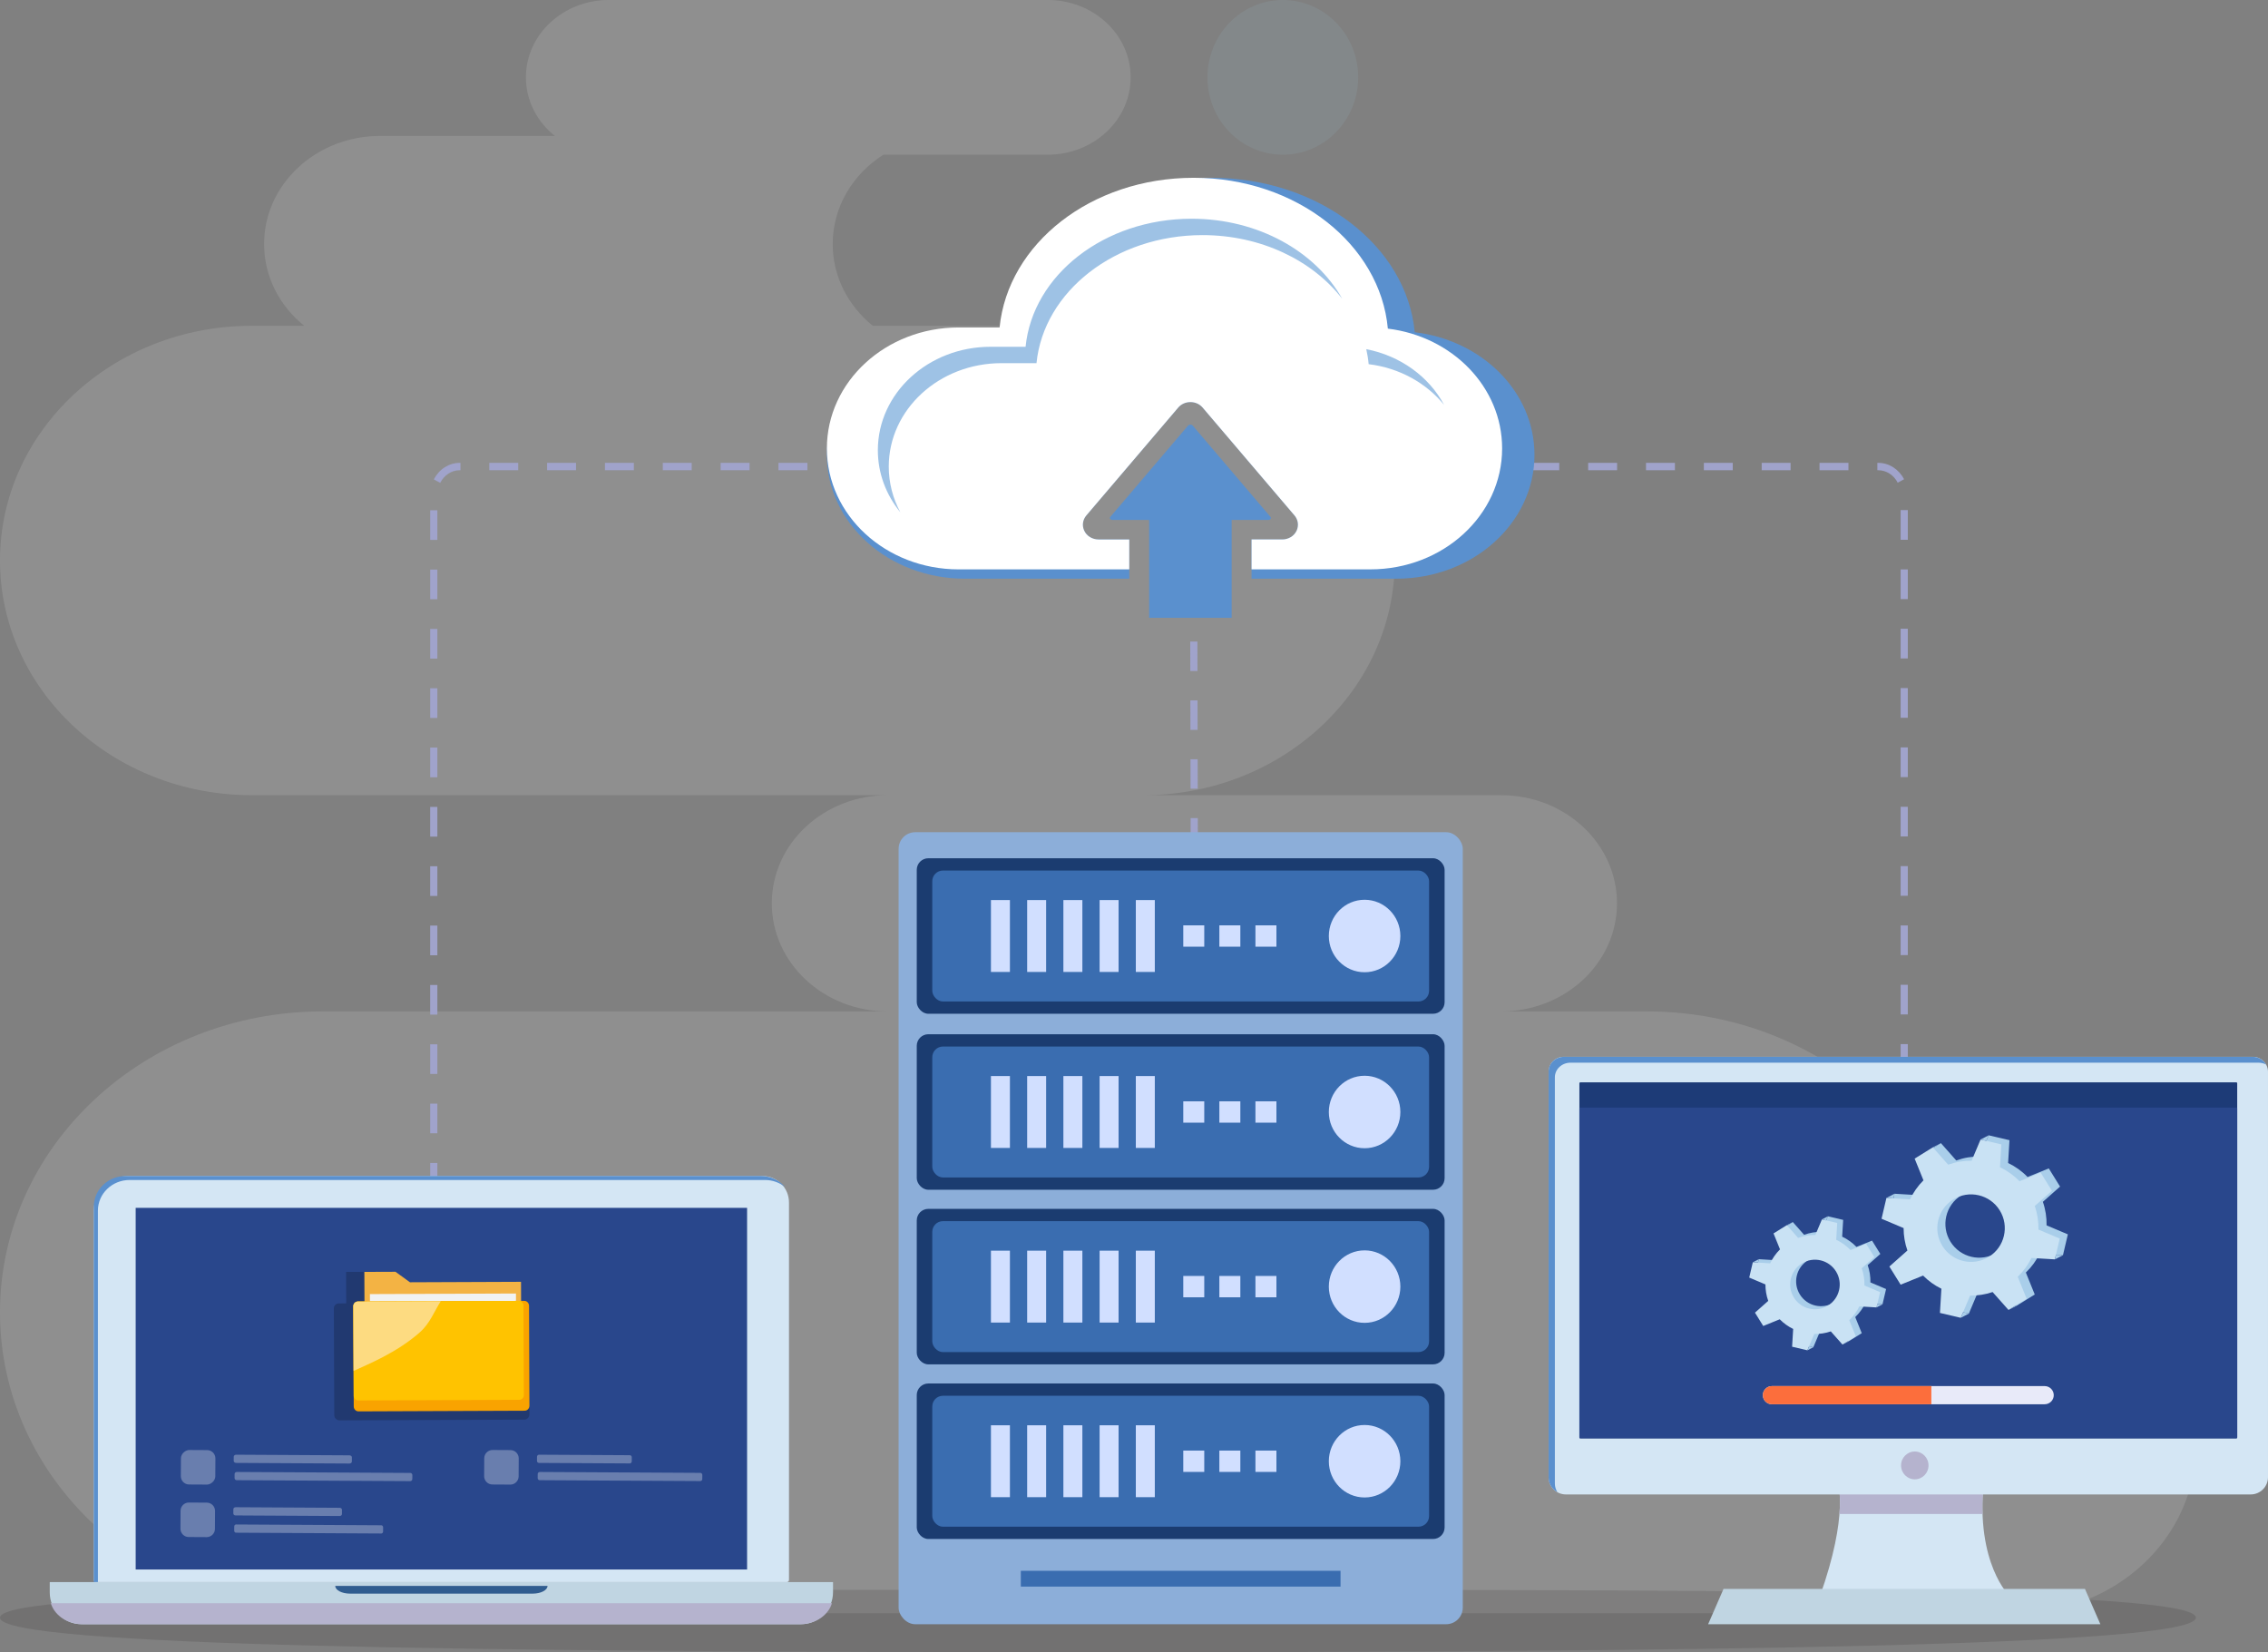 <svg xmlns="http://www.w3.org/2000/svg" id="Layer_2" viewBox="0 0 1772.06 1290.89"><rect x="0" y="0" width="1772.06" height="1290.89" fill="#808080" stroke="none"/><defs><style>.cls-1{fill:#3a6db0;}.cls-2,.cls-3{fill:#fff;}.cls-4{fill:#29478c;}.cls-5{fill:#f9a300;}.cls-6{fill:#b5b3ce;}.cls-7{fill:#fddb81;}.cls-8{fill:#abe9ff;}.cls-8,.cls-9{opacity:.2;}.cls-3,.cls-10{opacity:.3;}.cls-11{fill:#d4e6f4;}.cls-12{fill:#fc6e3c;}.cls-13{fill:#a0a3cb;}.cls-14{fill:#e8eaf9;}.cls-15{fill:#f3b344;}.cls-16{fill:#c9e2f4;}.cls-17{fill:#f1f2f2;}.cls-18{fill:#9ec2e5;}.cls-19{fill:#d1dfff;}.cls-20{fill:#c0d5e2;}.cls-21{fill:#1b3c70;}.cls-22{opacity:.41;}.cls-23{fill:#8caed9;}.cls-24{fill:#1d3b77;}.cls-25{fill:#5a90ce;}.cls-26{fill:#ffc300;}.cls-27{fill:#305c8f;}.cls-28{fill:#a9ceea;}.cls-29{fill:#231f20;opacity:.15;}</style></defs><g id="Layer_1-2"><g class="cls-22"><path class="cls-3" d="m0,437.94H0C0,336.66,88.06,254.56,196.68,254.56h41.03c-19.19-15.49-31.35-38.35-31.35-63.87h0c0-46.65,40.56-84.47,90.59-84.47h136.55c-13.81-11.08-22.59-27.47-22.59-45.79,0-33.38,29.02-60.44,64.82-60.44h342.87c35.8,0,64.82,27.06,64.82,60.44s-29.02,60.44-64.82,60.44h-128.38c-23.91,15.21-39.6,40.8-39.6,69.82h0c0,25.52,12.16,48.38,31.35,63.87h211.14c108.62,0,196.68,82.1,196.68,183.38h0c0,101.28-88.06,183.38-196.68,183.38h279.71c50.03,0,90.59,37.82,90.59,84.47s-40.56,84.47-90.59,84.47h113.97c124.52,0,227.88,84.17,248.4,194.8h39.91c77.64,0,140.58,58.68,140.58,131.07v13.28c0,72.39-62.94,131.07-140.58,131.07H252.17C112.9,1260.48,0,1155.22,0,1025.37H0C0,895.52,112.9,790.25,252.17,790.25h441.46c-50.03,0-90.59-37.82-90.59-84.47s40.56-84.47,90.59-84.47H196.68C88.06,621.32,0,539.22,0,437.94Z"></path><path class="cls-8" d="m1002.32,120.88c-32.52,0-58.89-27.06-58.89-60.44S969.79,0,1002.32,0s58.89,27.06,58.89,60.44-26.37,60.44-58.89,60.44Z"></path></g><path class="cls-29" d="m1715.68,1263.93c0,22.45-392.68,26.96-866.46,26.96S0,1286.38,0,1263.93s383.91-21.75,857.68-21.75,858-.7,858,21.75Z"></path><path class="cls-13" d="m930.41,708.21l-.05-22.99h5.6s.05,22.98.05,22.98h-5.6Zm-.1-45.98l-.04-22.99h5.6s.04,22.98.04,22.98h-5.6Zm-.09-45.98l-.05-22.99h5.6s.05,22.98.05,22.98h-5.6Zm-.1-45.98l-.05-22.99h5.6s.05,22.98.05,22.98h-5.6Zm-.1-45.98l-.05-22.99h5.6s.05,22.98.05,22.98h-5.6Z"></path><rect class="cls-13" x="336.12" y="1047.74" width="5.6" height="11.5"></rect><path class="cls-13" d="m341.72,1024.56h-5.6v-23.18h5.6v23.18Zm1148.9-.13h-5.6v-23.18h5.6v23.18Zm-1148.9-46.23h-5.6v-23.18h5.6v23.18Zm1148.9-.13h-5.6v-23.18h5.6v23.18Zm-1148.9-46.23h-5.6v-23.18h5.6v23.18Zm1148.9-.13h-5.6v-23.18h5.6v23.18Zm-1148.9-46.23h-5.6v-23.18h5.6v23.18Zm1148.9-.13h-5.6v-23.18h5.6v23.18Zm-1148.9-46.23h-5.6v-23.18h5.6v23.18Zm1148.9-.13h-5.6v-23.18h5.6v23.18Zm-1148.9-46.23h-5.6v-23.18h5.6v23.18Zm1148.9-.13h-5.6v-23.18h5.6v23.18Zm-1148.9-46.23h-5.6v-23.18h5.6v23.18Zm1148.9-.13h-5.6v-23.18h5.6v23.18Zm-1148.9-46.23h-5.6v-23.18h5.6v23.18Zm1148.9-.13h-5.6v-23.18h5.6v23.18Zm-1148.9-46.23h-5.6v-23.18h5.6v23.18Zm1148.9-.13h-5.6v-23.18h5.6v23.18Zm-1148.9-46.23h-5.6v-23.18h5.6v23.18Zm1148.9-.13h-5.6v-23.18h5.6v23.18Zm-1148.9-46.23h-5.6v-23.18h5.6v23.18Zm1148.9-.13h-5.6v-23.18h5.6v23.18Zm-1148.9-46.23h-5.6v-23.18h5.6v23.18Zm1148.9-.13h-5.6v-23.18h5.6v23.18Zm-1148.9-46.23h-5.6v-23.18h5.6v23.18Zm1148.9-.13h-5.6v-23.18h5.6v23.18Zm-1148.9-46.23h-5.6v-23.18h5.6v23.18Zm1148.9-.13h-5.6v-23.18h5.6v23.18Zm-1146.67-44.48l-4.97-2.66c4.06-7.98,11.78-12.93,20.15-12.93h.65v5.75h-.65c-6.28,0-12.09,3.77-15.18,9.84Zm1138.8-.1c-3.11-6.01-8.91-9.74-15.14-9.74h-.77v-5.75h.77c8.32,0,16.01,4.91,20.09,12.8l-4.95,2.69Zm-38.51-9.74h-22.59v-5.75h22.59v5.75Zm-45.19,0h-22.59v-5.75h22.59v5.75Zm-45.19,0h-22.59v-5.75h22.59v5.75Zm-45.19,0h-22.59v-5.75h22.59v5.75Zm-45.19,0h-22.59v-5.75h22.59v5.75Zm-45.19,0h-22.59v-5.75h22.59v5.75Zm-45.19,0h-22.59v-5.75h22.59v5.75Zm-45.19,0h-22.59v-5.75h22.59v5.75Zm-45.19,0h-22.59v-5.75h22.59v5.75Zm-45.19,0h-22.59v-5.75h22.59v5.75Zm-90.37,0h-22.59v-5.75h22.59v5.75Zm-90.37,0h-22.6v-5.75h22.6v5.75Zm-45.19,0h-22.6v-5.75h22.6v5.75Zm-45.19,0h-22.6v-5.75h22.6v5.75Zm-45.19,0h-22.6v-5.75h22.6v5.75Zm-45.19,0h-22.6v-5.75h22.6v5.75Zm-45.19,0h-22.6v-5.75h22.6v5.75Zm-45.19,0h-22.6v-5.75h22.6v5.75Zm-45.19,0h-22.6v-5.75h22.6v5.75Zm-45.19,0h-22.6v-5.75h22.6v5.75Zm-45.19,0h-22.6v-5.75h22.6v5.75Zm-45.19,0h-22.6v-5.75h22.6v5.75Z"></path><rect class="cls-13" x="1485.02" y="1047.74" width="5.6" height="11.5"></rect><path class="cls-25" d="m1105.38,259.61c-6.29-67.51-75.04-120.69-159-120.69s-152.07,52.69-158.91,119.74h-33.55c-59.56,0-107.85,43.32-107.85,96.75s48.28,96.75,107.85,96.75h128.41v-30.67h-24.01c-4.87,0-9.26-2.7-11.19-6.88-1.83-3.97-1.19-8.52,1.67-11.88l71.79-84.29c2.32-2.72,5.79-4.28,9.52-4.28s7.21,1.56,9.52,4.27l71.79,84.29c2.86,3.36,3.5,7.91,1.67,11.88-1.93,4.18-6.33,6.88-11.2,6.88h-24.01v30.67h113.21c59.56,0,107.85-43.32,107.85-96.75,0-49.08-40.77-89.52-93.56-95.81Z"></path><path class="cls-2" d="m1084.38,256.8c-6-65.93-71.61-117.88-151.73-117.88s-145.12,51.46-151.64,116.95h-32.02c-56.84,0-102.92,42.31-102.92,94.5s46.08,94.5,102.92,94.5h133.34v-23.37h-24.01c-4.87,0-9.26-2.7-11.19-6.88-1.83-3.97-1.19-8.52,1.67-11.88l71.79-84.29c2.32-2.72,5.79-4.28,9.52-4.28s7.21,1.56,9.52,4.27l71.79,84.29c2.86,3.36,3.5,7.91,1.67,11.88-1.93,4.18-6.33,6.88-11.2,6.88h-24.01v23.37h92.86c56.84,0,102.92-42.31,102.92-94.5,0-47.93-38.9-87.44-89.28-93.58Z"></path><path class="cls-18" d="m694.42,364.59c0-44.65,39.42-80.84,88.04-80.84h27.39c5.58-56.03,61.51-100.05,129.72-100.05,45.73,0,85.92,19.8,109.14,49.73-20.87-36.96-65.69-62.53-117.67-62.53-68.21,0-124.14,44.02-129.72,100.05h-27.39c-48.62,0-88.04,36.19-88.04,80.84,0,18.16,6.52,34.92,17.53,48.42-5.76-10.75-9-22.83-9-35.62Z"></path><path class="cls-18" d="m1069.37,284.54c24.06,2.93,45.06,14.77,58.92,31.79-11.73-21.97-34.01-38.3-60.77-43.51.85,3.84,1.5,7.75,1.86,11.73Z"></path><path class="cls-25" d="m992.69,403.89l-60.78-71.37c-.83-.98-2.79-.98-3.63,0l-60.78,71.37c-.87,1.03.15,2.35,1.81,2.35h28.54v76.49h64.48v-76.49h28.54c1.67,0,2.69-1.32,1.81-2.35Z"></path><path class="cls-11" d="m1435.92,1157.88s8.87,25.16-13.93,89.19h148.17s-26.6-25.16-20.26-89.19h-113.98Z"></path><path class="cls-6" d="m1549.05,1182.95c-.27-7.6-.05-15.92.85-25.07h-113.98s2.67,7.61,1.3,25.07h111.83Z"></path><path class="cls-11" d="m1221.75,825.72h538.53c6.5,0,11.78,5.28,11.78,11.78v316.67c0,7.44-6.04,13.49-13.49,13.49h-535.12c-7.44,0-13.49-6.04-13.49-13.49v-316.67c0-6.5,5.28-11.78,11.78-11.78Z"></path><path class="cls-25" d="m1214.87,1159.18v-317.44c0-6.31,5.44-11.42,12.15-11.42h537.78c2.09,0,4.03.54,5.75,1.42-2.06-3.57-6.02-6.02-10.64-6.02h-537.78c-6.71,0-12.15,5.11-12.15,11.42v317.44c0,4.79,2.75,8.97,6.84,11.24-1.23-1.95-1.95-4.21-1.95-6.64Z"></path><path class="cls-24" d="m1234.66,845.69h512.71c.35,0,.63.28.63.63v276.85c0,.35-.28.63-.63.63h-512.71c-.35,0-.63-.28-.63-.63v-276.85c0-.35.28-.63.63-.63Z"></path><rect class="cls-4" x="1234.03" y="865.36" width="513.97" height="258.44" rx=".61" ry=".61"></rect><polygon class="cls-20" points="1346.64 1241.48 1334.61 1269.07 1641.09 1269.07 1629.05 1241.48 1346.64 1241.48"></polygon><path class="cls-6" d="m1506.81,1144.99c0,6-4.8,10.87-10.73,10.87s-10.73-4.87-10.73-10.87,4.8-10.87,10.73-10.87,10.73,4.87,10.73,10.87Z"></path><path class="cls-14" d="m1597.57,1083h-213.11c-3.92,0-7.1,3.18-7.1,7.1h0c0,3.92,3.18,7.1,7.1,7.1h213.11c3.92,0,7.1-3.18,7.1-7.1s-3.18-7.1-7.1-7.1Z"></path><path class="cls-12" d="m1509.04,1083h-124.58c-3.92,0-7.1,3.18-7.1,7.1s3.18,7.1,7.1,7.1h124.57v-14.21Z"></path><path class="cls-28" d="m1599.05,957.4c.13-6.15-.81-12.37-2.89-18.37l13.43-11.91-8.8-14.19-16.56,6.72c-4.45-4.61-9.63-8.28-15.23-10.94l1.07-17.84-16.25-3.81-7,16.55c-6.15-.06-12.35.96-18.32,3.12l-12-13.55-14.18,8.8,6.88,16.97c-4.4,4.37-7.91,9.42-10.47,14.87l-18.47-1.11-3.81,16.26,17.24,7.29c-.01,5.88.96,11.81,2.98,17.53l-14.1,12.5,8.8,14.19,17.54-7.12c4.22,4.28,9.07,7.72,14.31,10.28l-1.14,18.91,16.25,3.81,7.33-17.36c5.89.08,11.83-.82,17.57-2.77l12.41,14,14.18-8.8-6.95-17.14c4.48-4.3,8.08-9.29,10.73-14.69l18.27,1.1,3.81-16.26-16.66-7.05Zm-38.77,21.32c-12.38,7.68-28.63,3.87-36.31-8.51-7.68-12.38-3.87-28.64,8.5-36.32,12.38-7.68,28.63-3.87,36.31,8.51,7.68,12.38,3.87,28.64-8.5,36.32Z"></path><path class="cls-16" d="m1592.71,960.69c.13-6.15-.81-12.37-2.89-18.37l13.43-11.91-8.8-14.19-16.56,6.72c-4.45-4.61-9.63-8.28-15.23-10.94l1.07-17.84-16.25-3.81-6.99,16.55c-6.15-.06-12.35.96-18.32,3.12l-12-13.55-14.19,8.8,6.88,16.97c-4.4,4.37-7.91,9.42-10.47,14.87l-18.47-1.11-3.81,16.26,17.24,7.29c-.01,5.88.96,11.81,2.98,17.53l-14.1,12.5,8.8,14.19,17.54-7.12c4.22,4.28,9.07,7.72,14.31,10.28l-1.14,18.91,16.25,3.81,7.33-17.36c5.89.08,11.83-.82,17.57-2.77l12.41,14,14.18-8.8-6.95-17.14c4.48-4.3,8.08-9.29,10.73-14.69l18.27,1.1,3.81-16.26-16.66-7.05Zm-38.76,21.32c-12.38,7.68-28.63,3.87-36.31-8.51-7.68-12.38-3.87-28.64,8.5-36.32,12.38-7.68,28.63-3.87,36.31,8.51,7.68,12.38,3.87,28.64-8.5,36.32Z"></path><polygon class="cls-28" points="1473.92 935.99 1479.42 936.33 1480.26 932.7 1473.92 935.99"></polygon><polygon class="cls-28" points="1547.48 890.35 1553.82 887.06 1551.98 891.4 1547.48 890.35"></polygon><polygon class="cls-28" points="1510.16 896.47 1516.5 893.18 1510.53 896.88 1510.16 896.47"></polygon><polygon class="cls-28" points="1532.01 1029.65 1538.35 1026.36 1533.85 1025.3 1532.01 1029.65"></polygon><polygon class="cls-28" points="1605.57 984 1611.91 980.71 1606.41 980.38 1605.57 984"></polygon><polygon class="cls-28" points="1569.33 1023.53 1575.67 1020.23 1575.3 1019.82 1569.33 1023.53"></polygon><path class="cls-28" d="m1461.42,1002c.1-4.52-.59-9.09-2.13-13.49l9.86-8.75-6.46-10.42-12.16,4.93c-3.27-3.38-7.07-6.08-11.19-8.03l.79-13.1-11.94-2.8-5.14,12.15c-4.51-.04-9.07.7-13.45,2.29l-8.81-9.95-10.42,6.46,5.05,12.46c-3.23,3.21-5.81,6.92-7.69,10.92l-13.56-.82-2.8,11.94,12.66,5.36c0,4.32.71,8.67,2.19,12.87l-10.35,9.18,6.46,10.42,12.88-5.23c3.1,3.14,6.66,5.67,10.51,7.55l-.84,13.88,11.94,2.8,5.39-12.75c4.32.06,8.69-.6,12.91-2.03l9.11,10.28,10.42-6.46-5.1-12.58c3.29-3.16,5.93-6.82,7.88-10.79l13.42.81,2.8-11.94-12.24-5.17Zm-28.47,15.66c-9.09,5.64-21.03,2.84-26.66-6.25-5.64-9.09-2.84-21.03,6.24-26.67,9.09-5.64,21.03-2.84,26.66,6.25,5.64,9.09,2.84,21.03-6.24,26.67Z"></path><path class="cls-16" d="m1456.76,1004.42c.1-4.52-.59-9.09-2.13-13.49l9.86-8.75-6.46-10.42-12.16,4.93c-3.27-3.38-7.07-6.08-11.19-8.03l.79-13.1-11.94-2.8-5.14,12.15c-4.51-.04-9.07.7-13.45,2.29l-8.81-9.95-10.42,6.46,5.06,12.46c-3.23,3.21-5.81,6.92-7.69,10.92l-13.56-.82-2.8,11.94,12.66,5.36c0,4.32.71,8.67,2.19,12.87l-10.36,9.18,6.46,10.42,12.88-5.23c3.1,3.14,6.66,5.67,10.51,7.55l-.84,13.88,11.94,2.8,5.39-12.74c4.32.06,8.69-.6,12.91-2.03l9.11,10.28,10.42-6.46-5.1-12.58c3.29-3.16,5.93-6.82,7.88-10.79l13.42.81,2.8-11.94-12.24-5.18Zm-28.47,15.66c-9.09,5.64-21.03,2.84-26.67-6.25-5.64-9.09-2.84-21.03,6.24-26.67,9.09-5.64,21.03-2.84,26.66,6.25,5.64,9.09,2.84,21.03-6.24,26.67Z"></path><polygon class="cls-28" points="1369.53 986.28 1373.56 986.52 1374.19 983.86 1369.53 986.28"></polygon><polygon class="cls-28" points="1423.55 952.76 1428.2 950.34 1426.85 953.53 1423.55 952.76"></polygon><polygon class="cls-28" points="1396.14 957.25 1400.8 954.84 1396.41 957.56 1396.14 957.25"></polygon><polygon class="cls-28" points="1412.19 1055.05 1416.84 1052.63 1413.54 1051.86 1412.19 1055.05"></polygon><polygon class="cls-28" points="1466.2 1021.53 1470.86 1019.11 1466.82 1018.87 1466.2 1021.53"></polygon><polygon class="cls-28" points="1439.59 1050.56 1444.24 1048.14 1443.98 1047.83 1439.59 1050.56"></polygon><rect class="cls-23" x="702.11" y="650.24" width="440.8" height="618.83" rx="12.99" ry="12.99"></rect><rect class="cls-1" x="797.61" y="1227.34" width="249.8" height="12.33"></rect><rect class="cls-21" x="716.29" y="670.59" width="412.43" height="121.5" rx="9.03" ry="9.03"></rect><rect class="cls-1" x="728.42" y="680.19" width="388.17" height="102.3" rx="8.32" ry="8.32"></rect><path class="cls-19" d="m1094.15,731.34c0,15.64-12.51,28.31-27.95,28.31s-27.95-12.68-27.95-28.31,12.51-28.32,27.95-28.32,27.95,12.68,27.95,28.32Z"></path><rect class="cls-19" x="774.25" y="703.25" width="14.83" height="56.17"></rect><rect class="cls-19" x="802.55" y="703.25" width="14.83" height="56.17"></rect><rect class="cls-19" x="830.86" y="703.25" width="14.83" height="56.17"></rect><rect class="cls-19" x="859.16" y="703.25" width="14.83" height="56.17"></rect><rect class="cls-19" x="887.46" y="703.25" width="14.83" height="56.17"></rect><rect class="cls-19" x="924.53" y="723.01" width="16.4" height="16.67"></rect><rect class="cls-19" x="952.72" y="723.01" width="16.4" height="16.67"></rect><rect class="cls-19" x="980.91" y="723.01" width="16.4" height="16.67"></rect><rect class="cls-21" x="716.29" y="1080.97" width="412.43" height="121.5" rx="9.03" ry="9.03"></rect><rect class="cls-1" x="728.42" y="1090.57" width="388.17" height="102.3" rx="8.32" ry="8.32"></rect><path class="cls-19" d="m1094.15,1141.72c0,15.64-12.51,28.31-27.95,28.31s-27.95-12.68-27.95-28.31,12.51-28.32,27.95-28.32,27.95,12.68,27.95,28.32Z"></path><rect class="cls-19" x="774.25" y="1113.63" width="14.83" height="56.17"></rect><rect class="cls-19" x="802.55" y="1113.63" width="14.83" height="56.17"></rect><rect class="cls-19" x="830.86" y="1113.63" width="14.83" height="56.17"></rect><rect class="cls-19" x="859.16" y="1113.63" width="14.83" height="56.17"></rect><rect class="cls-19" x="887.46" y="1113.63" width="14.83" height="56.17"></rect><rect class="cls-19" x="924.53" y="1133.39" width="16.4" height="16.67"></rect><rect class="cls-19" x="952.72" y="1133.39" width="16.4" height="16.67"></rect><rect class="cls-19" x="980.91" y="1133.39" width="16.4" height="16.67"></rect><rect class="cls-21" x="716.29" y="944.53" width="412.43" height="121.5" rx="9.03" ry="9.03"></rect><rect class="cls-1" x="728.42" y="954.13" width="388.17" height="102.3" rx="8.32" ry="8.32"></rect><path class="cls-19" d="m1094.15,1005.28c0,15.64-12.51,28.31-27.95,28.31s-27.95-12.68-27.95-28.31,12.51-28.32,27.95-28.32,27.95,12.68,27.95,28.32Z"></path><rect class="cls-19" x="774.25" y="977.2" width="14.83" height="56.17"></rect><rect class="cls-19" x="802.55" y="977.2" width="14.83" height="56.17"></rect><rect class="cls-19" x="830.86" y="977.2" width="14.83" height="56.17"></rect><rect class="cls-19" x="859.16" y="977.2" width="14.83" height="56.17"></rect><rect class="cls-19" x="887.46" y="977.2" width="14.83" height="56.17"></rect><rect class="cls-19" x="924.53" y="996.95" width="16.4" height="16.67"></rect><rect class="cls-19" x="952.72" y="996.95" width="16.4" height="16.67"></rect><rect class="cls-19" x="980.91" y="996.95" width="16.4" height="16.67"></rect><rect class="cls-21" x="716.29" y="808.09" width="412.43" height="121.5" rx="9.03" ry="9.03"></rect><rect class="cls-1" x="728.42" y="817.7" width="388.17" height="102.3" rx="8.32" ry="8.32"></rect><path class="cls-19" d="m1094.15,868.85c0,15.64-12.51,28.31-27.95,28.31s-27.95-12.68-27.95-28.31,12.51-28.32,27.95-28.32,27.95,12.68,27.95,28.32Z"></path><rect class="cls-19" x="774.25" y="840.76" width="14.83" height="56.17"></rect><rect class="cls-19" x="802.55" y="840.76" width="14.83" height="56.17"></rect><rect class="cls-19" x="830.86" y="840.76" width="14.83" height="56.17"></rect><rect class="cls-19" x="859.16" y="840.76" width="14.83" height="56.17"></rect><rect class="cls-19" x="887.46" y="840.76" width="14.83" height="56.17"></rect><rect class="cls-19" x="924.53" y="860.51" width="16.4" height="16.67"></rect><rect class="cls-19" x="952.72" y="860.51" width="16.4" height="16.67"></rect><rect class="cls-19" x="980.91" y="860.51" width="16.4" height="16.67"></rect><path class="cls-11" d="m595.85,918.86H100.28c-14.91,0-27,12.09-27,27v288.68c0,.89.72,1.61,1.61,1.61h539.95c.89,0,1.61-.72,1.61-1.61v-295.07c0-11.38-9.23-20.61-20.61-20.61Z"></path><rect class="cls-4" x="106.01" y="943.74" width="477.71" height="282.57"></rect><path class="cls-25" d="m76.5,945.9c0-13.22,11.09-23.93,24.78-23.93h496.37c6.02,0,11.54,2.08,15.83,5.53-4.55-5.28-11.39-8.64-19.05-8.64H98.06c-13.68,0-24.78,10.71-24.78,23.93v293.36h3.22v-290.25Z"></path><path class="cls-20" d="m38.87,1236.38v7.9c0,13.69,11.1,24.79,24.79,24.79h562.18c13.82,0,25.03-11.21,25.03-25.03v-7.84s-.02-.05-.05-.05H39.1c-.13,0-.23.1-.23.23Z"></path><path class="cls-27" d="m427.81,1239.1h-165.88c0,3.35,5.18,6.06,11.56,6.06h142.76c6.38,0,11.56-2.71,11.56-6.06h0Z"></path><path class="cls-6" d="m39.69,1252.61c2.57,8.6,11.11,15.15,21.65,16.27.35.03.69.07,1.04.1.28.02.56.02.84.04.62.03,1.24.06,1.87.06h559.55c.63,0,1.25-.03,1.87-.06.28-.01.56-.02.83-.04.35-.02.7-.06,1.04-.1,10.54-1.13,19.08-7.68,21.65-16.27H39.69Z"></path><path class="cls-9" d="m413.31,1021.98c-.01-2.28-1.86-4.12-4.14-4.11h-2.74s-.07-15.83-.07-15.83l-96.39.37-12.54-8.72-27.02.1.04,8.77.07,15.84-5.56.02h-.19c-2.17,0-3.93,1.7-3.92,3.79l.31,74.74h0s.04,8.72.04,8.72c0,2.28,1.86,4.12,4.14,4.11l144.2-.56c2.28,0,4.11-1.86,4.1-4.15l-.35-83.11Z"></path><polygon class="cls-15" points="407.48 1098.53 285.11 1099.02 284.72 1002.02 284.69 993.78 309.02 993.69 320.31 1001.88 407.09 1001.53 407.48 1098.53"></polygon><rect class="cls-17" x="289.04" y="1010.89" width="114.11" height="5.77" transform="translate(-4.07 1.4) rotate(-.23)"></rect><path class="cls-5" d="m409.96,1102.24l-129.84.52c-2.05,0-3.72-1.72-3.73-3.86l-.31-78.08c0-2.14,1.65-3.89,3.7-3.9l129.84-.52c2.05,0,3.72,1.72,3.73,3.86l.31,78.08c0,2.14-1.65,3.89-3.7,3.89Z"></path><path class="cls-26" d="m405.76,1093.73l-125.84.51c-1.96,0-3.55-1.57-3.56-3.53l-.28-70.22c0-1.96,1.57-3.55,3.53-3.56l125.84-.51c1.96,0,3.55,1.57,3.56,3.53l.28,70.22c0,1.96-1.57,3.55-3.53,3.56Z"></path><path class="cls-7" d="m328,1041.01c8.04-7.09,11.34-16.5,16.38-24.34l-64.77.26c-1.96,0-3.54,1.6-3.53,3.56l.2,50.65c10.57-4.94,33.35-13.92,51.72-30.12Z"></path><g class="cls-10"><rect class="cls-2" x="141.33" y="1132.93" width="26.94" height="26.94" rx="6.47" ry="6.47" transform="translate(-992.45 1294.85) rotate(-89.68)"></rect><path class="cls-2" d="m273.05,1137.1l-88.51-.49c-1.05,0-1.91.7-1.91,1.58l-.02,3.23c0,.88.84,1.6,1.9,1.6l88.51.49c1.05,0,1.91-.7,1.91-1.58l.02-3.24c0-.88-.84-1.6-1.9-1.6Z"></path><path class="cls-2" d="m320.54,1150.85l-135.57-.75c-.91,0-1.65.7-1.66,1.59l-.02,3.23c0,.88.73,1.6,1.64,1.6l135.57.75c.91,0,1.65-.7,1.66-1.59l.02-3.23c0-.88-.73-1.6-1.64-1.6Z"></path></g><g class="cls-10"><path class="cls-2" d="m384.76,1132.93h14.01c3.57,0,6.47,2.9,6.47,6.47v14.01c0,3.57-2.9,6.47-6.47,6.47h-14.01c-3.57,0-6.47-2.9-6.47-6.47v-14.01c0-3.57,2.9-6.47,6.47-6.47Z" transform="translate(-756.79 1531.81) rotate(-89.68)"></path><path class="cls-2" d="m492.11,1137l-70.99-.39c-.84,0-1.53.71-1.54,1.59l-.02,3.23c0,.88.68,1.6,1.52,1.6l70.99.39c.84,0,1.53-.71,1.54-1.59l.02-3.24c0-.88-.68-1.6-1.52-1.6Z"></path><path class="cls-2" d="m547.22,1150.8l-125.55-.7c-.84,0-1.53.71-1.54,1.59l-.02,3.23c0,.88.68,1.6,1.52,1.6l125.55.7c.84,0,1.53-.71,1.54-1.59l.02-3.23c0-.88-.68-1.6-1.52-1.6Z"></path></g><g class="cls-10"><path class="cls-2" d="m147.49,1173.97h14.01c3.57,0,6.47,2.9,6.47,6.47v14.01c0,3.57-2.9,6.47-6.47,6.47h-14.01c-3.57,0-6.47-2.9-6.47-6.47v-14.01c0-3.57,2.9-6.47,6.47-6.47Z" transform="translate(-1033.78 1335.36) rotate(-89.68)"></path><path class="cls-2" d="m265.46,1178.1l-81.37-.45c-.97,0-1.76.7-1.76,1.58l-.02,3.23c0,.88.78,1.6,1.74,1.6l81.37.45c.97,0,1.76-.7,1.76-1.58l.02-3.23c0-.88-.77-1.6-1.74-1.6Z"></path><path class="cls-2" d="m297.97,1191.76l-113.56-.63c-.76,0-1.39.71-1.39,1.59l-.02,3.23c0,.88.61,1.6,1.37,1.6l113.56.63c.76,0,1.39-.71,1.39-1.59l.02-3.23c0-.88-.61-1.6-1.37-1.6Z"></path></g></g></svg>
